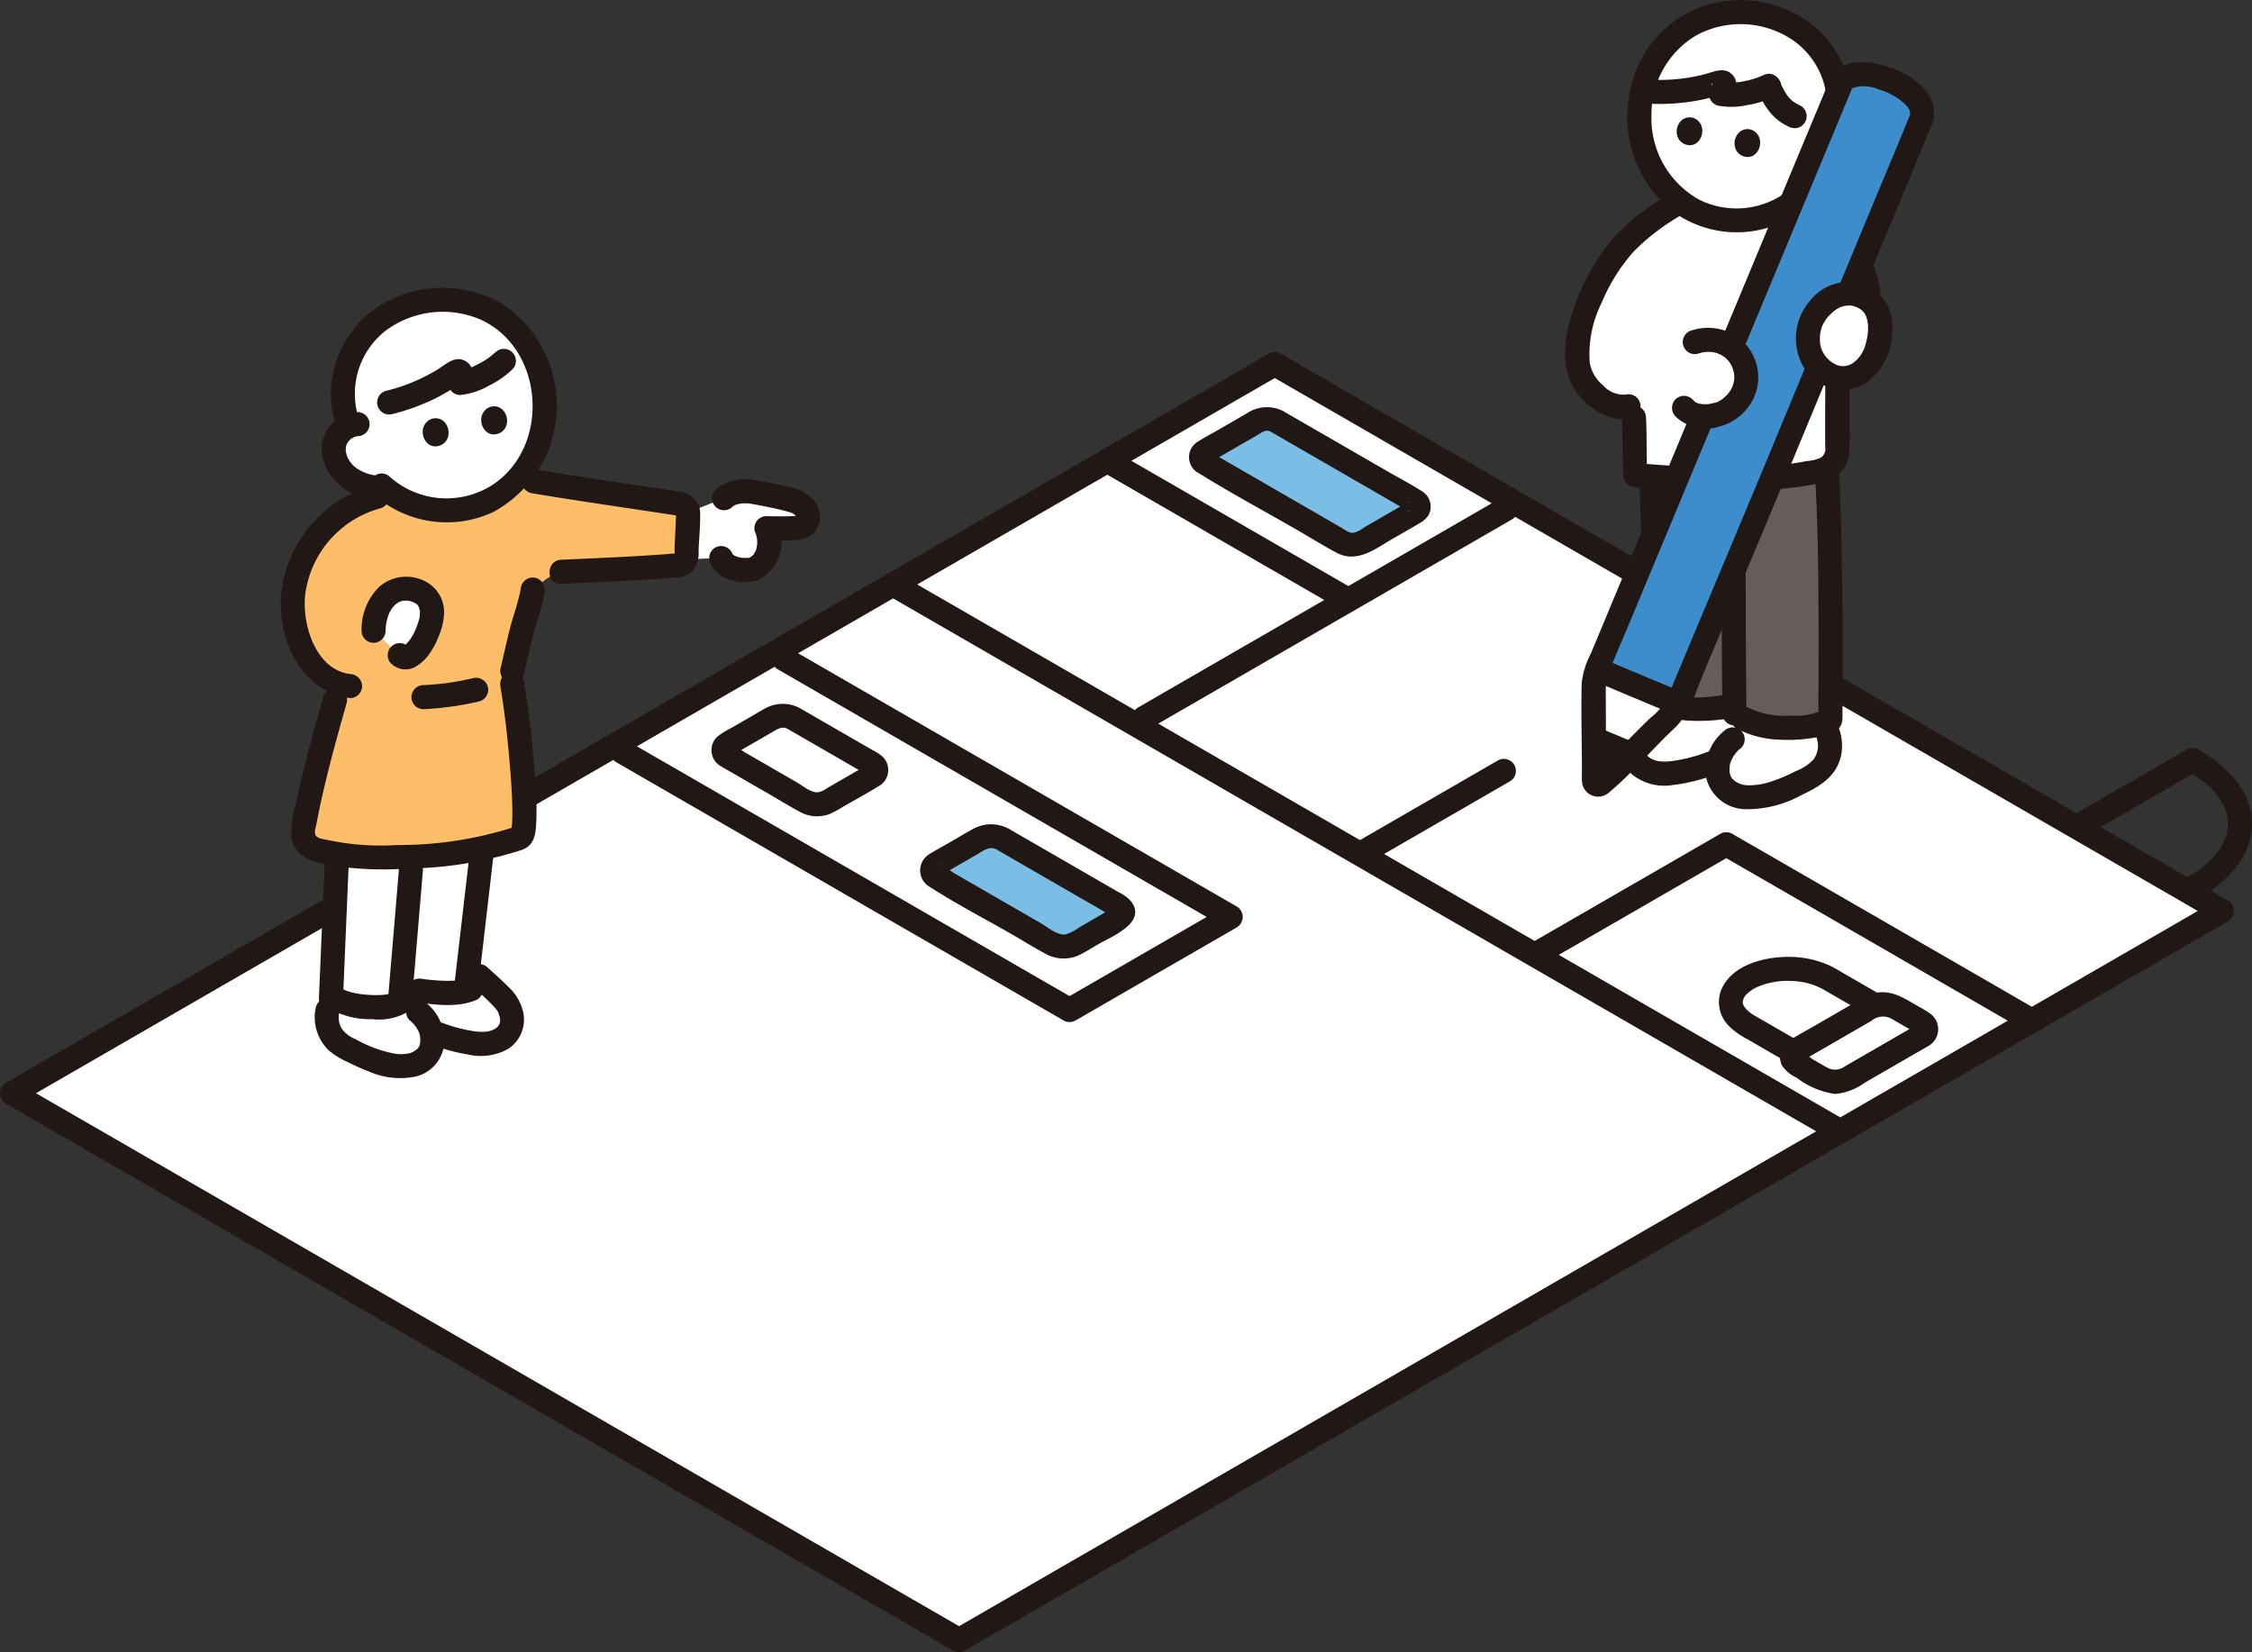 <svg xmlns="http://www.w3.org/2000/svg" width="187.982" height="137.908" viewBox="0 0 187.982 137.908">
  <rect x="0" y="0" width="187.982" height="137.908" fill="#333333" stroke="none"/>
  <g id="c" transform="translate(0 0)">
    <g id="d" transform="translate(-0.001 0)">
      <path id="パス_939" data-name="パス 939" d="M124,83.3a1.566,1.566,0,0,0-.919-.841,29.935,29.935,0,0,0-3.763-.835,2.93,2.93,0,0,0-2.218.537l-3.012,1.2a.218.218,0,0,1,0,.057c-.035.93-.114,2.474-.163,3.694a.628.628,0,0,1-.026.156l2.949-.109c.2.677,1.22,1.085,2.43.98a1.993,1.993,0,0,0,1.407-1.288,2.966,2.966,0,0,0-.064-2.185c.917.033,1.421.026,2.51-.006a.91.91,0,0,0,.947-.789A1.165,1.165,0,0,0,124,83.3Z" transform="translate(-56.65 -40.579)" fill="#fff"/>
      <path id="パス_940" data-name="パス 940" d="M80.51,166.674l.532.308,105.414-60.861L107.4,60.475,1.983,121.336,80.51,166.674Z" transform="translate(-0.986 -30.077)" fill="#fff"/>
      <path id="パス_941" data-name="パス 941" d="M79.016,166.55l.532.308a1.017,1.017,0,0,0,1.015,0l27.682-15.982,47.21-27.257L185.977,106a1.015,1.015,0,0,0,0-1.736L124.45,68.739,106.917,58.616a1.016,1.016,0,0,0-1.015,0L64.7,82.407l-41.047,23.7L.489,119.476a1.015,1.015,0,0,0,0,1.736L61.778,156.6l17.237,9.952a1.006,1.006,0,0,0,1.015-1.736l-61.29-35.386L1.5,119.476v1.736L42.71,97.421l41.047-23.7,23.159-13.371H105.9l61.527,35.522L184.962,106V104.26l-52.992,30.6-40.1,23.152-12.32,7.114h1.015l-.532-.308a1.006,1.006,0,0,0-1.015,1.736Z" transform="translate(0.001 -29.085)" fill="#211715"/>
      <path id="パス_942" data-name="パス 942" d="M160.6,139.076l9.709,5.606a.562.562,0,0,1,0,1.064l-3.647,2.106a2.035,2.035,0,0,1-1.843,0l-9.709-5.606a.562.562,0,0,1,0-1.064l3.647-2.106A2.035,2.035,0,0,1,160.6,139.076Z" transform="translate(-76.954 -69.06)" fill="#7abee6"/>
      <path id="パス_943" data-name="パス 943" d="M205.7,69.737l11.575,6.683a.477.477,0,0,1,0,.9l-4.434,2.56a1.73,1.73,0,0,1-1.565,0L199.7,73.2a.477.477,0,0,1,0-.9l4.434-2.56A1.73,1.73,0,0,1,205.7,69.737Z" transform="translate(-99.16 -34.591)" fill="#7abee6"/>
      <path id="パス_944" data-name="パス 944" d="M115.287,109.252l29.27,16.9,8.075,4.662v-1.736l-13.456,7.769h1.015l-29.166-16.839-8.179-4.722a1.006,1.006,0,0,0-1.015,1.736l29.156,16.833,8.189,4.728a1.016,1.016,0,0,0,1.015,0l13.456-7.769a1.015,1.015,0,0,0,0-1.736l-29.27-16.9-8.075-4.662a1.006,1.006,0,0,0-1.015,1.736h0Z" transform="translate(-50.403 -53.402)" fill="#211715"/>
      <path id="パス_945" data-name="パス 945" d="M285.19,140.081q10,5.766,19.992,11.542l5.511,3.184a1.006,1.006,0,0,0,1.015-1.736q-10.237-5.914-20.475-11.825l-5.028-2.9a1.006,1.006,0,0,0-1.015,1.736Z" transform="translate(-141.596 -68.735)" fill="#211715"/>
      <path id="パス_946" data-name="パス 946" d="M225.949,134.648l11.748-6.783a1.006,1.006,0,0,0-1.015-1.736l-11.748,6.783a1.006,1.006,0,0,0,1.015,1.736Z" transform="translate(-111.629 -62.659)" fill="#211715"/>
      <path id="パス_947" data-name="パス 947" d="M146.794,96.916l12,6.928,16.845,9.726,18.6,10.739,17.289,9.982,12.716,7.342,1.105.638a1.006,1.006,0,0,0,1.015-1.736l-12-6.928-16.845-9.726-18.6-10.739-17.289-9.982-12.716-7.342-1.105-.638a1.006,1.006,0,0,0-1.015,1.736h0Z" transform="translate(-72.765 -47.267)" fill="#211715"/>
      <path id="パス_948" data-name="パス 948" d="M254.39,149.31l15.991-9.229a1.006,1.006,0,0,0-1.015-1.736l-15.991,9.229a1.006,1.006,0,0,0,1.015,1.736Z" transform="translate(-125.774 -68.735)" fill="#211715"/>
      <path id="パス_949" data-name="パス 949" d="M218.712,82.649,194.5,96.629l-6.011,3.47a1.006,1.006,0,0,0,1.015,1.736l24.213-13.98,6.011-3.47a1.006,1.006,0,0,0-1.015-1.736Z" transform="translate(-93.502 -41.034)" fill="#211715"/>
      <path id="パス_950" data-name="パス 950" d="M306.879,167.565l-3.829,2.211-2.094,1.209a1.344,1.344,0,0,1-1.445.088c-.393-.217-.778-.449-1.166-.673-.2-.117-.636-.5-.873-.5-.011,0-.038-.039-.047-.036v.325q-.127.453.043.292c.007,0,.014-.012.021-.012.05,0,.131-.075.173-.1l.779-.45,4.762-2.749a1.479,1.479,0,0,1,1.632-.2c.435.242.864.5,1.3.748.2.114.4.225.594.343a.682.682,0,0,0,.136.078c.275.081.25-.727.019-.573-1.07.716-.065,2.458,1.015,1.736a1.612,1.612,0,0,0,.238-2.719,9.528,9.528,0,0,0-1.116-.677c-1.158-.669-2.2-1.378-3.624-1.041a7.93,7.93,0,0,0-1.964,1l-3,1.734c-.647.373-1.311.727-1.944,1.122a1.636,1.636,0,0,0-.771,2.137,2.841,2.841,0,0,0,1.249,1.059,6.741,6.741,0,0,0,3.2,1.353,4.906,4.906,0,0,0,2.479-.938l5.257-3.035a1.006,1.006,0,0,0-1.015-1.736Z" transform="translate(-146.988 -81.952)" fill="#211715"/>
      <path id="パス_951" data-name="パス 951" d="M292.166,165.977l-2.586-1.493c-.392-.226-.785-.45-1.176-.679-.453-.265-.94-.695-.972-1.068a.928.928,0,0,1,.3-.677,3,3,0,0,1,1-.672,6.365,6.365,0,0,1,2.8-.461,5.676,5.676,0,0,1,2.558.666c.281.157.557.321.835.482l3,1.729a1.006,1.006,0,0,0,1.015-1.736l-2.956-1.706c-.372-.215-.74-.446-1.124-.639a8.088,8.088,0,0,0-3.482-.81c-2.1-.038-4.973.665-5.792,2.874a2.845,2.845,0,0,0,.725,2.934,6.409,6.409,0,0,0,1.5,1.06l3.347,1.932a1.006,1.006,0,0,0,1.015-1.736h0Z" transform="translate(-141.956 -79.035)" fill="#211715"/>
      <path id="パス_952" data-name="パス 952" d="M204.236,69.64l10.193,5.885,1.018.588a1.45,1.45,0,0,0,.28.162c.168.047-.013.147-.054-.1V75.64c.04-.24.225-.151.056-.1a1.206,1.206,0,0,0-.227.131l-.97.56-2.251,1.3c-.375.217-.9.681-1.372.55a3.128,3.128,0,0,1-.653-.358l-8.412-4.857-1.861-1.074c-.181-.1-.359-.221-.546-.315-.266-.135-.077-.136-.048.042v.534c-.028.167-.229.183.042.045.189-.1.37-.214.554-.32l1.7-.98,1.535-.886c.3-.175.645-.45,1.018-.27,1.16.559,2.181-1.174,1.015-1.736a3.032,3.032,0,0,0-3.013.251l-2.315,1.337c-.558.322-1.139.622-1.682.971a1.508,1.508,0,0,0,.061,2.679c2.725,1.692,5.57,3.216,8.347,4.819,1.036.6,2.059,1.235,3.115,1.8,1.733.925,3.284-.352,4.737-1.191.715-.413,1.437-.814,2.145-1.239a2.178,2.178,0,0,0,.783-.676,1.5,1.5,0,0,0-.605-2.068c-.865-.557-1.793-1.035-2.683-1.549l-8.89-5.133A1.006,1.006,0,0,0,204.236,69.64Z" transform="translate(-98.204 -33.626)" fill="#211715"/>
      <path id="パス_953" data-name="パス 953" d="M159.135,138.966l5.773,3.333,3.295,1.9c.153.088.452.35.634.366.21.018.209-.684,0-.662-.04,0-.092.06-.129.075a5.75,5.75,0,0,0-.712.411l-1.9,1.1a3.948,3.948,0,0,1-1.132.592c-.681.12-1.531-.614-2.07-.926l-7.278-4.2c-.156-.09-.73-.557-.915-.528-.131.02-.04-.859-.04.313,0,.678-.082.3.1.279s.5-.289.662-.383l2.169-1.252c.461-.266.984-.694,1.546-.414,1.155.576,2.174-1.158,1.015-1.736a3.143,3.143,0,0,0-3.021.094c-.647.362-1.285.742-1.928,1.113-.512.3-1.04.574-1.54.889a1.587,1.587,0,0,0-.01,2.813c2.227,1.434,4.614,2.664,6.907,3.988.916.529,1.821,1.094,2.756,1.591a3.09,3.09,0,0,0,2.9.021c.492-.257.966-.557,1.447-.835,1.142-.659,4.114-1.827,2.743-3.59a3.257,3.257,0,0,0-1.024-.754l-1.51-.872-7.72-4.457a1.006,1.006,0,0,0-1.015,1.736Z" transform="translate(-75.997 -68.081)" fill="#211715"/>
      <path id="パス_954" data-name="パス 954" d="M124.467,118.959l4.707,2.718,1.227.709c.107.062.506.387.633.365.012,0,.084-.677-.014-.689-.078-.01-.3.174-.368.213l-1.412.815-1.446.835a1.939,1.939,0,0,1-.757.343c-.589.056-1.281-.546-1.754-.818l-3.024-1.746-1.335-.771a5.917,5.917,0,0,0-.832-.48c-.027-.01-.054-.043-.083-.048-.245-.041.031.7-.018.707a1.067,1.067,0,0,0,.274-.158l1.485-.858,1.6-.923c.346-.2.7-.419,1.115-.213,1.155.576,2.174-1.158,1.015-1.736a3.023,3.023,0,0,0-2.809.019c-.4.212-.782.451-1.171.676l-1.737,1a6.377,6.377,0,0,0-1.136.712,1.545,1.545,0,0,0,.361,2.5c.239.152.494.285.739.427l3.314,1.914c.824.476,1.638.98,2.477,1.43a2.984,2.984,0,0,0,2.439.2,8.053,8.053,0,0,0,1.168-.626c.967-.558,1.963-1.084,2.908-1.679a1.548,1.548,0,0,0,.381-2.515,4.406,4.406,0,0,0-.817-.528l-6.118-3.532a1.006,1.006,0,0,0-1.015,1.736Z" transform="translate(-58.753 -58.133)" fill="#211715"/>
      <path id="パス_955" data-name="パス 955" d="M354.508,136.781c2.259-1.331,4.474-3.493,4.429-6.311-.044-2.768-2.2-4.818-4.429-6.131a1.015,1.015,0,0,0-1.015,0l-9.271,5.353a1.006,1.006,0,0,0,1.015,1.736l9.271-5.353h-1.015c1.581.93,3.4,2.38,3.434,4.4.031,2.083-1.8,3.611-3.434,4.575a1.006,1.006,0,0,0,1.015,1.736Z" transform="translate(-170.956 -61.772)" fill="#211715"/>
      <path id="パス_956" data-name="パス 956" d="M183.369,76.957,203,88.292a1.006,1.006,0,0,0,1.015-1.736L184.384,75.221a1.006,1.006,0,0,0-1.015,1.736Z" transform="translate(-90.956 -37.34)" fill="#211715"/>
      <path id="パス_957" data-name="パス 957" d="M282.477,118.743a6.074,6.074,0,0,1-3.455-1.681c-1.817.271-3.844.354-5.127-.279a16.177,16.177,0,0,0-2.425,2.462,2.408,2.408,0,0,0-.165,2.15,2.335,2.335,0,0,0,1.63,1.177,5.374,5.374,0,0,0,2.067-.044,13.846,13.846,0,0,0,3.006-.863l.29-.117a1.473,1.473,0,0,0-.043.164,3.142,3.142,0,0,0,.1,1.451,2.211,2.211,0,0,0,1.35,1.271,4.249,4.249,0,0,0,2.363.082,12.742,12.742,0,0,0,3.338-1.269,3.894,3.894,0,0,0,1.784-1.406,2.9,2.9,0,0,0,.347-2.172,3.23,3.23,0,0,0-.548-1.2,5.581,5.581,0,0,1-1.088.233,14.453,14.453,0,0,1-3.419.04Z" transform="translate(-134.841 -58.082)" fill="#fff"/>
      <path id="パス_958" data-name="パス 958" d="M272.354,114.794c-.533.483-1.074.957-1.587,1.46a5.249,5.249,0,0,0-1.47,2.084,3.061,3.061,0,0,0,.786,3.252,4.278,4.278,0,0,0,3.383.893,14.893,14.893,0,0,0,3.821-.981,1.037,1.037,0,0,0,.7-1.237,1.012,1.012,0,0,0-1.237-.7,12.654,12.654,0,0,1-3.469.928,4.255,4.255,0,0,1-.976,0c.066.01-.179-.043-.19-.046-.036-.009-.382-.131-.23-.065a2.767,2.767,0,0,1-.348-.193q-.146-.1-.033-.022c-.05-.043-.1-.088-.142-.135-.077-.089-.087-.1-.03-.023a1.838,1.838,0,0,1-.1-.166q-.078-.154-.024-.044a1.861,1.861,0,0,1-.057-.2q-.036-.184-.008-.045c0-.07-.005-.141,0-.212q.017-.186,0-.051c.012-.071.026-.141.043-.211a1.309,1.309,0,0,1,.221-.542c.037-.059.2-.253.015-.032.045-.052.087-.106.132-.157.138-.159.284-.311.431-.461.576-.584,1.193-1.123,1.8-1.672a1.005,1.005,0,1,0-1.421-1.422h0Z" transform="translate(-133.852 -56.949)" fill="#211715"/>
      <path id="パス_959" data-name="パス 959" d="M284.8,119.281a4.174,4.174,0,0,0-1.478,4.016,3.426,3.426,0,0,0,3.19,2.526,9.413,9.413,0,0,0,4.734-1.176c1.469-.7,2.862-1.488,3.282-3.189.384-1.553-.253-3.635-1.849-4.239a1.013,1.013,0,0,0-1.237.7,1.027,1.027,0,0,0,.7,1.237c-.183-.069.025.05.082.123.008.01.106.172.125.207a2.079,2.079,0,0,1,.24.642,1.956,1.956,0,0,1-.333,1.544,4.047,4.047,0,0,1-1.489.976,13.58,13.58,0,0,1-2.119.889,5.558,5.558,0,0,1-1.988.286,1.8,1.8,0,0,1-1.2-.56,1.166,1.166,0,0,1-.2-.5,3.038,3.038,0,0,1-.015-.325c0-.052.033-.4.008-.265a2.61,2.61,0,0,1,.969-1.47,1.014,1.014,0,0,0,0-1.421,1.026,1.026,0,0,0-1.421,0h0Z" transform="translate(-140.874 -58.274)" fill="#211715"/>
      <path id="パス_960" data-name="パス 960" d="M283.6,78.718q-.273.019-.552.034a68.9,68.9,0,0,1-8.782-.227c0,.1.005.156.005.156.092,4.526.549,14.816.753,18.512,1.219.916,3.524.849,5.563.544,2.095,1.992,4.4,1.879,6.874,1.642a4.485,4.485,0,0,0,1.738-.529c.062-4.94.007-16.08-.3-20.921a35.526,35.526,0,0,1-5.3.789Z" transform="translate(-136.405 -38.758)" fill="#645d5c"/>
      <path id="パス_961" data-name="パス 961" d="M270.161,33.92A16.523,16.523,0,0,0,265,38.277a17.423,17.423,0,0,0-2.859,6.234,6.268,6.268,0,0,0,.145,3.849,4.617,4.617,0,0,0,1.482,1.714,2.54,2.54,0,0,0,2.79.551c.257,2.242.066,3.959.215,5.9a77.344,77.344,0,0,0,10.131.335,34.6,34.6,0,0,0,5.306-.705,1.78,1.78,0,0,0,1.42-1.742V47.523a6.978,6.978,0,0,0,2.281-7.6,10.505,10.505,0,0,0-1.174-2.488,8.265,8.265,0,0,0-1.334-1.492,9.674,9.674,0,0,0-3.468-1.816l-9.773-.21Z" transform="translate(-130.261 -16.87)" fill="#fff"/>
      <path id="パス_962" data-name="パス 962" d="M288.551,12.106a7.542,7.542,0,0,0-2.731-8.467,8.617,8.617,0,0,0-11.428,1.138,9.325,9.325,0,0,0,.045,11.939,7.887,7.887,0,0,0,11.31.6" transform="translate(-135.405 -0.991)" fill="#fff"/>
      <path id="パス_963" data-name="パス 963" d="M288.813,7.477a7.377,7.377,0,0,0-2.763-3.838,8.617,8.617,0,0,0-11.428,1.138,8.613,8.613,0,0,0-1.907,3.816,15.181,15.181,0,0,0,6.421-.73.427.427,0,0,1,.342.03c.25.141-.052.688-.194.938a7.5,7.5,0,0,0,4.008-.676,4.046,4.046,0,0,0,2.151,2.534l3.339,1.417a7.568,7.568,0,0,0,.032-4.629Z" transform="translate(-135.635 -0.991)" fill="#fff"/>
      <path id="パス_964" data-name="パス 964" d="M285.895,80.22c0,6.258,0,12.517.07,18.774a1.006,1.006,0,0,0,2.011,0c-.075-6.257-.07-12.516-.07-18.774a1.006,1.006,0,0,0-2.011,0Z" transform="translate(-142.19 -39.414)" fill="#211715"/>
      <path id="パス_965" data-name="パス 965" d="M272.275,78.466c.068,3.249.205,6.5.342,9.743q.109,2.572.229,5.142.051,1.063.1,2.127a6.326,6.326,0,0,0,.165,1.887c.393.975,2.106,1.222,3,1.315a15.2,15.2,0,0,0,3.741-.188,1.012,1.012,0,0,0,.7-1.237,1.031,1.031,0,0,0-1.237-.7c-1.489.216-3.475.478-4.784-.443l.5.868c-.339-6.163-.624-12.34-.753-18.512a1.006,1.006,0,0,0-2.011,0h0Z" transform="translate(-135.416 -38.542)" fill="#211715"/>
      <path id="パス_966" data-name="パス 966" d="M288.077,98.918a8.239,8.239,0,0,0,3.595.888,12.774,12.774,0,0,0,3.448-.3,3.4,3.4,0,0,0,1.3-.566c.456-.376.4-.907.4-1.437q.011-1.212.014-2.424.015-5.925-.1-11.85c-.041-1.914-.09-3.829-.2-5.741-.074-1.286-2.085-1.295-2.011,0,.319,5.539.308,11.108.3,16.654,0,1.336-.006,2.673-.023,4.009l.5-.868a5.612,5.612,0,0,1-2.775.507,6.774,6.774,0,0,1-3.442-.606c-1.149-.591-2.167,1.143-1.015,1.736h0Z" transform="translate(-143.023 -38.056)" fill="#211715"/>
      <path id="パス_967" data-name="パス 967" d="M296.533,34.307a7.4,7.4,0,0,1,4.954,4.239,6.168,6.168,0,0,1-.634,6.354,1.013,1.013,0,0,0,.361,1.375,1.027,1.027,0,0,0,1.375-.361,8.209,8.209,0,0,0,1.524-4.044,8.53,8.53,0,0,0-.815-4.164,9.38,9.38,0,0,0-6.23-5.339,1.006,1.006,0,0,0-.534,1.939h0Z" transform="translate(-147.127 -16.078)" fill="#211715"/>
      <path id="パス_968" data-name="パス 968" d="M268.651,32.043a18.891,18.891,0,0,0-4.879,3.88,18.242,18.242,0,0,0-3.154,5.7c-.665,1.935-1.131,4.312-.2,6.238.842,1.752,3.07,3.405,5.071,2.878a1.006,1.006,0,0,0-.534-1.939,2.3,2.3,0,0,1-1.91-.8,3.112,3.112,0,0,1-1.085-1.876,9.57,9.57,0,0,1,.995-4.99,15.032,15.032,0,0,1,2.71-4.313,18.6,18.6,0,0,1,4.005-3.042,1.006,1.006,0,0,0-1.015-1.736h0Z" transform="translate(-129.258 -15.861)" fill="#211715"/>
      <path id="パス_969" data-name="パス 969" d="M269.338,65.636c.092,1.611.008,3.227.121,4.837a1.036,1.036,0,0,0,1.005,1.005,60.5,60.5,0,0,0,13.042.052c1.921-.262,4.523-.444,4.795-2.869a24,24,0,0,0,.026-2.642V62.929a1.006,1.006,0,0,0-2.011,0c0,1.743-.018,3.488,0,5.231a.9.9,0,0,1-.318.827,3.078,3.078,0,0,1-1.188.309c-.522.1-1.046.186-1.572.259a40.488,40.488,0,0,1-6.571.29c-2.072-.052-4.138-.211-6.2-.377l1.005,1.005c-.113-1.61-.029-3.226-.121-4.837-.074-1.286-2.085-1.295-2.011,0h0Z" transform="translate(-133.954 -30.815)" fill="#211715"/>
      <path id="パス_970" data-name="パス 970" d="M288.526,11.382a8.605,8.605,0,0,0-2.8-9.3,9.839,9.839,0,0,0-9.613-1.4,9.524,9.524,0,0,0-5.792,7.858,10.015,10.015,0,0,0,3.943,9.266,9.033,9.033,0,0,0,11.2-.773c.948-.884-.476-2.3-1.421-1.421a7.016,7.016,0,0,1-7.793,1.057,7.762,7.762,0,0,1-3.984-7.077,7.651,7.651,0,0,1,3.694-6.614,7.767,7.767,0,0,1,7.6.06,6.61,6.61,0,0,1,3.025,7.813c-.4,1.236,1.546,1.764,1.939.534h0Z" transform="translate(-134.41 0)" fill="#211715"/>
      <path id="パス_971" data-name="パス 971" d="M300.164,22.441c.226.016-.178-.054.023,0,.071.02.142.033.212.056.046.015.092.032.138.05l-.106-.042c.044-.007.151.08.193.106s.082.053.123.081l-.086-.068a.679.679,0,0,1,.163.148.749.749,0,0,1,.148.164c-.106-.216-.021-.018.012.037a.618.618,0,0,1,.1.2c-.052-.128-.059-.139-.02-.034l.022.071a.687.687,0,0,1,.049.219c.028-.242-.011-.032-.009.04s-.005.155-.008.232c-.007.226.048-.16-.009.042-.022.076-.036.154-.058.229-.009.028-.114.306-.059.178s-.056.107-.07.133q-.057.106-.122.208c-.016.025-.167.234-.084.128s-.083.092-.1.113c-.054.059-.111.115-.17.169-.021.019-.214.176-.116.1s-.116.077-.14.093q-.108.07-.22.134t-.229.121c-.027.014-.27.118-.158.074s-.138.048-.165.057q-.124.042-.25.077c-.168.047-.336.076-.506.112-.075.012-.056.01.056-.006l-.126.013c-.1.009-.195.013-.292.015a1.005,1.005,0,1,0,0,2.011,4.93,4.93,0,0,0,4.656-3.085,3.16,3.16,0,0,0-.3-2.749,3.228,3.228,0,0,0-2.5-1.437,1.011,1.011,0,0,0-1.005,1.005,1.029,1.029,0,0,0,1.005,1.005h0Z" transform="translate(-147.858 -10.16)" fill="#211715"/>
      <path id="パス_972" data-name="パス 972" d="M280.578,20.715a1.258,1.258,0,0,1-.512.945.979.979,0,0,1-.719.136,1.1,1.1,0,0,1-.791-.6,1.282,1.282,0,0,1,.317-1.475,1.014,1.014,0,0,1,1.379.076,1.132,1.132,0,0,1,.327.913Z" transform="translate(-138.485 -9.693)" fill="#211715"/>
      <path id="パス_973" data-name="パス 973" d="M290.182,22.676a1.258,1.258,0,0,1-.512.945.979.979,0,0,1-.719.136,1.1,1.1,0,0,1-.791-.6,1.282,1.282,0,0,1,.317-1.475,1.014,1.014,0,0,1,1.379.076,1.132,1.132,0,0,1,.327.913Z" transform="translate(-143.261 -10.669)" fill="#211715"/>
      <path id="パス_974" data-name="パス 974" d="M291.828,13.653a10.335,10.335,0,0,0,.5,1.091,5.587,5.587,0,0,0,.617.88,4.358,4.358,0,0,0,1.471,1.1,1.081,1.081,0,0,0,.775.1,1.006,1.006,0,0,0,.7-1.237.986.986,0,0,0-.462-.6,4.152,4.152,0,0,1-.76-.455l.2.157a3.483,3.483,0,0,1-.613-.619l.157.2a5.931,5.931,0,0,1-.709-1.282l.1.24-.047-.113a1.106,1.106,0,0,0-.462-.6,1,1,0,0,0-1.375.36.972.972,0,0,0-.1.775h0Z" transform="translate(-145.119 -6.158)" fill="#211715"/>
      <path id="パス_975" data-name="パス 975" d="M282.313,12.084a6.8,6.8,0,0,1-1.734.522,6.22,6.22,0,0,1-.858.1,2.209,2.209,0,0,1-.663-.035l.6,1.477c.356-.637.686-1.483.1-2.1-.655-.687-1.5-.279-2.25-.071a14.823,14.823,0,0,1-4.811.459c-1.293-.071-1.289,1.939,0,2.011a17.337,17.337,0,0,0,3.273-.118c.521-.07,1.037-.158,1.548-.279q.352-.084.7-.184c.146-.042.291-.087.435-.134l.174-.058q.225-.068-.106,0l-.444-.258.059.054-.258-.444c-.144-.35.07-.282,0-.177-.058.088-.1.194-.151.286a1.016,1.016,0,0,0,.6,1.477,6.024,6.024,0,0,0,2.453-.04,7.845,7.845,0,0,0,2.35-.749c1.145-.6.13-2.34-1.015-1.736h0Z" transform="translate(-135.142 -5.8)" fill="#211715"/>
      <path id="パス_976" data-name="パス 976" d="M279.545,46.106,292,16.061c.354-.846-.218-1.551-.89-2.174a7.54,7.54,0,0,0-3.677-1.541c-.914-.083-1.82.044-2.174.89L264.8,62.38a1.777,1.777,0,0,0-.137.759l.022,8.194a.332.332,0,0,0,.555.233c1.827-1.659,3.923-3.961,5.759-5.643a2.364,2.364,0,0,0,.589-.829l7.955-18.988Z" transform="translate(-131.63 -6.129)" fill="#fff"/>
      <path id="パス_977" data-name="パス 977" d="M286.691,12.374a1.436,1.436,0,0,0-1.141.862L265.245,62.011l6.743,2.825,7.846-18.729L292.293,16.06c.354-.846-.218-1.551-.89-2.174a7.54,7.54,0,0,0-3.677-1.541,3.754,3.754,0,0,0-1.034.029Z" transform="translate(-131.919 -6.129)" fill="#3d8dcc"/>
      <path id="パス_978" data-name="パス 978" d="M264.7,125.558c0-.812-.006-2.187-.008-2.911l3.115,1.305c-.872.881-1.738,1.746-2.55,2.484a.332.332,0,0,1-.555-.233Z" transform="translate(-131.644 -60.998)" fill="#211715"/>
      <path id="パス_979" data-name="パス 979" d="M267.11,121.994l-2.766-1.159a1,1,0,0,0-.775.1,1,1,0,0,0-.36,1.375l.157.2a1,1,0,0,0,.444.258l2.766,1.159a1,1,0,0,0,.775-.1,1,1,0,0,0,.36-1.375l-.157-.2a1,1,0,0,0-.444-.258Z" transform="translate(-130.84 -60.077)" fill="#211715"/>
      <path id="パス_980" data-name="パス 980" d="M279.5,45.384l3.948-9.52,6.591-15.9,1.789-4.314c1.4-3.383-3.954-5.775-6.648-5.248-1.515.3-1.906,1.582-2.414,2.8l-1.8,4.319-6.047,14.526L268.08,48.486l-4.664,11.2a6.916,6.916,0,0,0-.77,2.484c-.056,2.369.013,4.748.02,7.118,0,.339-.017.684,0,1.022a1.355,1.355,0,0,0,2.271.975c1.955-1.631,3.609-3.634,5.467-5.372,1.28-1.2,1.81-3.144,2.475-4.73l6.171-14.729.449-1.072a1.011,1.011,0,0,0-.7-1.237,1.031,1.031,0,0,0-1.237.7l-3.445,8.224-4.33,10.335a4.809,4.809,0,0,1-1.4,1.652c-.833.807-1.644,1.638-2.461,2.461q-.572.577-1.151,1.148-.3.293-.6.581l-.222.21-.22.2c-.1.079-.1.088-.009.028h.534l.022.01.361.361c.065.089.015.411.034.16.009-.11,0-.224,0-.334l0-1.222-.01-3.415-.008-2.736a2.333,2.333,0,0,1,.125-.919c.661-1.678,1.388-3.334,2.081-5L271.3,45.947l5.418-13.014,4.953-11.9,3.122-7.5.325-.781a1.925,1.925,0,0,1,.078-.188c.007-.013.01-.03.018-.043-.063.094,0,0,.06-.034a3.021,3.021,0,0,1,2.191.127,5.358,5.358,0,0,1,2,1.065c.351.329.721.648.546,1.145-.025.071-.058.139-.086.209-1.09,2.677-2.214,5.34-3.321,8.009l-5.3,12.772-3.562,8.59-.184.445a1.011,1.011,0,0,0,.7,1.237,1.031,1.031,0,0,0,1.237-.7Z" transform="translate(-130.616 -5.139)" fill="#211715"/>
      <path id="パス_981" data-name="パス 981" d="M265.128,111.61l6.261,2.623a1.007,1.007,0,0,0,1.237-.7,1.037,1.037,0,0,0-.7-1.237l-6.261-2.623a1.007,1.007,0,0,0-1.237.7,1.037,1.037,0,0,0,.7,1.237Z" transform="translate(-131.497 -54.519)" fill="#211715"/>
      <path id="パス_982" data-name="パス 982" d="M304.5,55.4a4.031,4.031,0,0,0,1.712-3.03c.2-1.359-.034-3.089-2.011-3.583a2.816,2.816,0,0,0-2.059.385,3.859,3.859,0,0,0-1.9,3.744,3.092,3.092,0,0,0,3.252,2.854,2.589,2.589,0,0,0,1-.37Z" transform="translate(-149.316 -24.238)" fill="#fff"/>
      <path id="パス_983" data-name="パス 983" d="M304.011,55.3a5.414,5.414,0,0,0,2.265-4.525,3.737,3.737,0,0,0-2.083-3.666,4.11,4.11,0,0,0-4.862,1.365,4.773,4.773,0,0,0-.665,5.028,3.818,3.818,0,0,0,5.346,1.8A1.006,1.006,0,0,0,303,53.567a1.437,1.437,0,0,1-1.46.123c.162.063-.028-.019-.067-.039-.071-.038-.142-.078-.21-.122s-.109-.071-.161-.11c.122.09-.008-.01-.026-.027-.12-.116-.236-.227-.346-.353-.017-.019-.107-.151-.025-.033-.057-.082-.111-.165-.161-.251a1.759,1.759,0,0,1-.262-.68c-.014-.063-.028-.13-.037-.195.024.184.005-.04,0-.085a4.426,4.426,0,0,1,.005-.554c.005-.064.01-.13.019-.194-.027.189.009-.015.019-.062a3.645,3.645,0,0,1,.109-.4c.02-.058.04-.116.063-.173-.068.174.006-.011.029-.053.081-.15.167-.291.256-.435.016-.026.113-.152.009-.021.039-.049.08-.1.121-.144a4.347,4.347,0,0,1,.338-.343,2.57,2.57,0,0,1,.677-.476c.165-.085-.2.051.109-.046.068-.022.135-.043.2-.06-.024.006.31-.064.171-.042s.179-.014.163-.014c.122-.006.242,0,.363.005-.216-.007-.064-.013,0,0,.1.025.19.049.285.08.041.014.241.093.078.022.056.025.112.053.165.081s.1.057.154.089c0,0,.225.162.107.068s.084.08.085.081c.038.037.072.078.111.115.126.12.016.014-.009-.022.045.062.088.126.127.193s.06.112.09.168.072.217,0,0c.035.109.073.215.1.326.017.068.068.417.039.144.014.126.025.252.028.38s0,.277-.007.416c0,.071-.058.5-.013.21a6.7,6.7,0,0,1-.227,1.012A2.664,2.664,0,0,1,303,53.568a1.027,1.027,0,0,0-.361,1.375,1.016,1.016,0,0,0,1.375.361Z" transform="translate(-148.324 -23.269)" fill="#211715"/>
      <path id="パス_984" data-name="パス 984" d="M280.544,56.623a3.169,3.169,0,0,1,2.712,5.709c-.986.6-2.8.778-3.618-.213" transform="translate(-139.078 -28.071)" fill="#fff"/>
      <path id="パス_985" data-name="パス 985" d="M279.826,56.605c.117-.035.234-.067.353-.092l.138-.028.068-.012c.09-.014.091-.014,0,0l-.066.01c.044-.005.089-.009.133-.012l.132-.007q.161-.005.321,0c.051,0,.1.013.156.013.141,0-.261-.05-.054-.007.088.019.177.034.265.057s.17.048.254.077a.64.64,0,0,0,.109.041c-.232-.029-.114-.051,0,0,.154.076.288.177.434.263.112.066-.19-.172-.049-.038.027.025.057.048.084.072.076.067.148.139.217.213.041.044.143.128.161.188-.03-.1-.119-.169-.059-.071.024.039.052.075.076.114.044.069.086.14.125.213.022.04.041.082.062.122.1.194-.044-.134-.013-.039.054.166.115.327.153.5.009.039.061.189.039.217.015-.019-.022-.268-.015-.075,0,.055.008.111.009.166,0,.084,0,.167,0,.251,0,.046-.011.093-.012.14,0,.134.057-.266.009-.071s-.088.371-.15.557c-.031.093-.071.056.034-.075a.659.659,0,0,0-.05.109q-.067.137-.147.268c-.049.08-.11.154-.158.235-.07.119.164-.186.017-.025-.045.049-.087.1-.132.149q-.093.1-.194.193c-.042.039-.345.277-.127.118a2.786,2.786,0,0,1-.266.178c-.047.027-.1.052-.145.076l-.06.029q-.149.066.051-.021c-.041.06-.262.091-.336.112-.13.037-.26.062-.393.089l-.036.007q-.17.026.047-.006a.634.634,0,0,1-.223.017,3.493,3.493,0,0,1-.37,0c-.017,0-.258-.024-.084,0s-.082-.018-.116-.026c-.058-.013-.116-.028-.172-.045l-.067-.021q-.155-.057.044.026c-.1-.01-.216-.116-.3-.166-.175-.1.072.11.014.009a1.486,1.486,0,0,0-.168-.175,1.01,1.01,0,0,0-1.421,0,1.03,1.03,0,0,0,0,1.421,3.694,3.694,0,0,0,3.713.834,4.393,4.393,0,0,0,2.714-2.147,4.164,4.164,0,0,0-1.448-5.461,4.445,4.445,0,0,0-3.629-.4,1.005,1.005,0,1,0,.534,1.939h0Z" transform="translate(-138.093 -27.085)" fill="#211715"/>
      <path id="パス_986" data-name="パス 986" d="M58.8,141.629c1.441-.006,2.937-.113,4.53-.24a36.689,36.689,0,0,0,3.9-.536q-.575,4.941-1.149,9.882l.883.8a17.083,17.083,0,0,1,2.427,2.449A2.26,2.26,0,0,1,69.55,156a2.192,2.192,0,0,1-1.531,1.105,5.051,5.051,0,0,1-1.941-.041,13.014,13.014,0,0,1-2.823-.81l-.272-.11a1.4,1.4,0,0,1,.041.154,2.954,2.954,0,0,1-.089,1.363,2.075,2.075,0,0,1-1.268,1.194,1.8,1.8,0,0,1-.5.136c-1.979.243-3.683-.664-5.34-1.5a2.81,2.81,0,0,1-1.255-1.2A3.034,3.034,0,0,1,54.6,153.5q.26-6.069.521-12.136a21.553,21.553,0,0,0,3.685.269Z" transform="translate(-26.978 -70.053)" fill="#fff"/>
      <path id="パス_987" data-name="パス 987" d="M76.7,141.368q-.611,5.264-1.223,10.526a1.011,1.011,0,0,0,1.005,1.005,1.029,1.029,0,0,0,1.005-1.005q.611-5.263,1.223-10.526a1.011,1.011,0,0,0-1.005-1.005,1.029,1.029,0,0,0-1.005,1.005Z" transform="translate(-37.534 -69.809)" fill="#211715"/>
      <path id="パス_988" data-name="パス 988" d="M65.377,143.546l-.867,10.33a1.013,1.013,0,0,0,1.005,1.005,1.026,1.026,0,0,0,1.005-1.005l.867-10.33a1.013,1.013,0,0,0-1.005-1.005,1.026,1.026,0,0,0-1.005,1.005Z" transform="translate(-32.083 -70.893)" fill="#211715"/>
      <path id="パス_989" data-name="パス 989" d="M53.458,141.495l-.5,11.735c-.055,1.294,1.955,1.291,2.011,0l.5-11.735c.055-1.294-1.955-1.291-2.011,0Z" transform="translate(-26.336 -69.89)" fill="#211715"/>
      <path id="パス_990" data-name="パス 990" d="M74.185,161.828c.571.516,1.15,1.022,1.691,1.57.139.141.275.284.405.433.024.027.091.133.124.148q-.143-.189-.053-.067c.02.028.039.055.057.084a1.8,1.8,0,0,1,.136.257c-.062-.146.057.2.066.237q.024.1.041.2c-.015-.1-.017-.091-.006.032,0,.066,0,.132,0,.2q.03-.155-.005.026a1.774,1.774,0,0,1-.053.19c.04-.084.034-.075-.017.026a1.629,1.629,0,0,1-.1.156q.1-.123-.018.009c-.043.044-.087.087-.134.127q.125-.09-.018.011a2.96,2.96,0,0,1-.327.181c.18-.08-.163.045-.2.055s-.3.061-.162.041a4.2,4.2,0,0,1-.917,0q-.191-.024-.077-.005l-.228-.035c-.151-.025-.3-.052-.451-.082q-.424-.083-.843-.193a14.331,14.331,0,0,1-1.642-.555,1.008,1.008,0,0,0-1.237.7,1.035,1.035,0,0,0,.7,1.237,13.945,13.945,0,0,0,2.993.838,4.713,4.713,0,0,0,3.4-.447,2.92,2.92,0,0,0,1.275-3.047A4.087,4.087,0,0,0,77.325,162c-.548-.559-1.138-1.074-1.719-1.6a1.005,1.005,0,0,0-1.421,1.421h0Z" transform="translate(-34.905 -79.635)" fill="#211715"/>
      <path id="パス_991" data-name="パス 991" d="M60.192,167.613a2.555,2.555,0,0,1,.829,1.109,2.086,2.086,0,0,1,.029.945.785.785,0,0,1-.291.414c.1-.09-.119.079-.146.1a2.081,2.081,0,0,1-.31.161,3.155,3.155,0,0,1-1.418.049,10.606,10.606,0,0,1-3.19-1.193,2.6,2.6,0,0,1-1.12-.825,1.762,1.762,0,0,1-.261-1.32,1.032,1.032,0,0,0-.7-1.237,1.014,1.014,0,0,0-1.237.7,3.838,3.838,0,0,0,1.1,3.639,6.846,6.846,0,0,0,1.6.975,19.42,19.42,0,0,0,1.789.791,6.378,6.378,0,0,0,3.918.374,3.114,3.114,0,0,0,2.244-2.329,3.987,3.987,0,0,0-1.413-3.771,1.032,1.032,0,0,0-1.421,0,1.013,1.013,0,0,0,0,1.421h0Z" transform="translate(-26.008 -82.45)" fill="#211715"/>
      <path id="パス_992" data-name="パス 992" d="M55.672,81.222a10.762,10.762,0,0,0-3.86,2.021,9.171,9.171,0,0,0-1.484,1.66,11.708,11.708,0,0,0-1.306,2.769,8.233,8.233,0,0,0,1.1,7.33,4.92,4.92,0,0,0,2.394,1.843c-1,3.571-2.292,7.93-3.036,12.168a1.456,1.456,0,0,0,1.021,1.645c3.175.92,6.342.737,10.033.442a28.551,28.551,0,0,0,7.127-1.428c.759-.708-.153-9.35-.736-12.83,0,0-.048-.287-.1-.573l.109-.464c.172-.733.8-3.589,1.05-4.3a15.432,15.432,0,0,0,.662-2.524s1.674-1.454,2.371-1.485c3.446-.154,5.858-.241,9.8-.537a.711.711,0,0,0,.641-.661c.049-1.22.128-2.765.163-3.694a.742.742,0,0,0-.626-.763c-2.33-.37-8.09-1.19-12.26-1.888L55.672,81.222Z" transform="translate(-24.173 -39.763)" fill="#febe69"/>
      <path id="パス_993" data-name="パス 993" d="M69.045,51.033a8.865,8.865,0,0,0-9.727.4,7.625,7.625,0,0,0-2.639,8.9A2.126,2.126,0,0,0,55.442,61.9a2.925,2.925,0,0,0,1.113,2.61,4.609,4.609,0,0,0,3.067.959,7.981,7.981,0,0,0,11.21-.811,9.43,9.43,0,0,0,.045-12.075,8.18,8.18,0,0,0-1.832-1.552Z" transform="translate(-27.56 -24.753)" fill="#fff"/>
      <path id="パス_994" data-name="パス 994" d="M57.288,55.264a7.462,7.462,0,0,1,2.778-3.829,8.715,8.715,0,0,1,11.558,1.151q.228.259.431.535L70.4,54.839a7.579,7.579,0,0,1-3.684,1.876c.061-.284.189-.9-.1-.964a.433.433,0,0,0-.339.074,15.2,15.2,0,0,1-5.515,2.529l-2.615,1.807a2,2,0,0,0-.727.18,7.633,7.633,0,0,1-.139-5.077Z" transform="translate(-28.309 -24.753)" fill="#fff"/>
      <path id="パス_995" data-name="パス 995" d="M57.292,58.747a6.69,6.69,0,0,1,2.226-7.373,7.989,7.989,0,0,1,7.727-1.01c5.411,2.247,6.121,10.368,1.412,13.733a7.107,7.107,0,0,1-8.787-.528c-.945-.882-2.37.537-1.421,1.421a9.188,9.188,0,0,0,10.009,1.542,10.121,10.121,0,0,0,.647-17.479,9.93,9.93,0,0,0-9.773.049,8.724,8.724,0,0,0-3.978,10.18c.393,1.227,2.335.7,1.939-.534h0Z" transform="translate(-27.328 -23.768)" fill="#211715"/>
      <path id="パス_996" data-name="パス 996" d="M56.412,68.44a3.247,3.247,0,0,0-2.493,1.416,3.191,3.191,0,0,0-.318,2.8,4.974,4.974,0,0,0,4.7,3.112A1.014,1.014,0,0,0,59.3,74.765,1.025,1.025,0,0,0,58.3,73.76a3.8,3.8,0,0,1-1.658-.449,4.407,4.407,0,0,1-.437-.279c.172.123-.018-.018-.054-.05q-.09-.081-.174-.168c-.056-.059-.109-.12-.161-.182.146.173-.007-.015-.035-.059-.045-.068-.087-.138-.126-.209-.014-.025-.145-.3-.09-.171s-.039-.116-.048-.144c-.024-.076-.045-.153-.062-.231-.009-.039-.017-.077-.024-.117.014.124.017.148.009.072s-.012-.156-.012-.235c0-.031.008-.294,0-.139s.022-.093.031-.128.088-.269.035-.128.047-.085.064-.114.148-.238.066-.115.066-.072.09-.1c.052-.054.11-.1.163-.153s.037-.033-.057.043c.03-.022.061-.043.092-.062.062-.04.132-.07.194-.111s.043-.025-.071.025c.034-.014.069-.027.1-.038a1.984,1.984,0,0,1,.214-.06c.263-.059-.147.005.062-.01a1.005,1.005,0,1,0,0-2.011h0Z" transform="translate(-26.566 -34.037)" fill="#211715"/>
      <path id="パス_997" data-name="パス 997" d="M79.923,68.705a1.273,1.273,0,0,0,.518.957.99.99,0,0,0,.727.138,1.106,1.106,0,0,0,.8-.6,1.3,1.3,0,0,0-.321-1.491,1.026,1.026,0,0,0-1.395.077,1.143,1.143,0,0,0-.33.923Z" transform="translate(-39.748 -33.555)" fill="#211715"/>
      <path id="パス_998" data-name="パス 998" d="M70.21,70.689a1.273,1.273,0,0,0,.518.957.99.99,0,0,0,.727.138,1.106,1.106,0,0,0,.8-.6,1.3,1.3,0,0,0-.321-1.491,1.026,1.026,0,0,0-1.395.077,1.143,1.143,0,0,0-.33.923Z" transform="translate(-34.918 -34.542)" fill="#211715"/>
      <path id="パス_999" data-name="パス 999" d="M72.528,58.147a6.021,6.021,0,0,1-1.516,1.04,6.294,6.294,0,0,1-.834.376c-.142.05-.286.1-.432.131-.065.016-.13.03-.2.042.116-.014.117-.016.006-.008L70.524,61c.152-.717.242-1.628-.49-2.069-.879-.531-1.648.237-2.347.674a14.984,14.984,0,0,1-4.348,1.8,1.006,1.006,0,0,0,.534,1.939,18.354,18.354,0,0,0,3.159-1.1,14.649,14.649,0,0,0,1.331-.693q.342-.2.673-.421.167-.111.33-.225l.131-.093q.278-.176-.038-.032l-.507-.137q-.329-.853-.322-.469c-.006.069,0,.072.011.009-.026.093-.035.194-.055.289a1.017,1.017,0,0,0,.97,1.273,6.029,6.029,0,0,0,2.35-.753,7.971,7.971,0,0,0,2.045-1.417,1.006,1.006,0,0,0-1.421-1.421h0Z" transform="translate(-31.145 -28.771)" fill="#211715"/>
      <path id="パス_1000" data-name="パス 1000" d="M65.8,112.831c.387,2.327.638,4.682.824,7.033.091,1.16.167,2.325.165,3.489,0,.4-.015.8-.05,1.2-.022.246.04-.17,0,.033-.013.062-.029.126-.038.188-.029.192-.053.067-.013.076.041-.09.046-.1.015-.043q-.082.127.1-.123l.444-.258a31.655,31.655,0,0,1-10.1,1.6,21.338,21.338,0,0,1-5.8-.425c-.286-.068-.781-.1-.962-.367-.168-.253,0-.667.045-.932.207-1.1.444-2.185.7-3.269.548-2.31,1.188-4.6,1.834-6.879a1.006,1.006,0,0,0-1.939-.534c-.538,1.9-1.072,3.805-1.552,5.723-.251,1-.488,2.011-.7,3.022a9.914,9.914,0,0,0-.446,2.864c.205,2.042,2.392,2.37,4.043,2.6a28.7,28.7,0,0,0,5.678.16,32.23,32.23,0,0,0,9.563-1.565c1.011-.384,1.116-1.263,1.174-2.23a26.646,26.646,0,0,0-.067-3.267,86,86,0,0,0-.972-8.635,1.013,1.013,0,0,0-1.237-.7,1.029,1.029,0,0,0-.7,1.237h0Z" transform="translate(-24.022 -55.486)" fill="#211715"/>
      <path id="パス_1001" data-name="パス 1001" d="M64.216,103.287a.635.635,0,0,0,.575.2,1.389,1.389,0,0,0,.558-.29,5.313,5.313,0,0,0,1.411-2.433,2.894,2.894,0,0,0,.14-1.275,1.867,1.867,0,0,0-.4-1.009,2.442,2.442,0,0,0-2.957-.416,3.014,3.014,0,0,0-1.147,1.4,5.047,5.047,0,0,0-.354,1.8" transform="translate(-30.858 -48.612)" fill="#fff"/>
      <path id="パス_1002" data-name="パス 1002" d="M62.51,103.02a1.7,1.7,0,0,0,1.985.3,3.542,3.542,0,0,0,1.265-1.184A6.5,6.5,0,0,0,66.5,100.7a5.291,5.291,0,0,0,.425-1.736,2.891,2.891,0,0,0-1.662-2.848,3.435,3.435,0,0,0-3.707.47,4.994,4.994,0,0,0-1.512,3.706,1.013,1.013,0,0,0,1.005,1.005,1.026,1.026,0,0,0,1.005-1.005c0-.1.009-.2.017-.307,0-.044.029-.293.009-.14a4.36,4.36,0,0,1,.154-.7c.03-.1.064-.194.1-.29-.054.145.024-.047.048-.093.04-.078.083-.155.129-.23.023-.038.047-.074.071-.111.011-.016.119-.162.051-.075s.093-.1.121-.131c.06-.063.13-.118.19-.18.076-.078-.016.01-.033.022.036-.025.072-.05.109-.074a1.793,1.793,0,0,1,.279-.153c-.174.072.1-.019.148-.03s.089-.019.134-.028c-.021,0-.156.007-.041.008.091,0,.182-.009.274-.006.046,0,.091.007.138.008-.1,0-.088-.018.006,0s.178.041.266.068c.055.017.248.11.109.037.081.043.164.082.243.131.037.023.073.05.11.072.115.068-.125-.036-.012-.006.02.006.15.142.044.035-.086-.087-.007-.009.01.019.038.063.075.125.112.189.088.155-.035-.147.009.033.023.095.046.187.065.283.022.111,0-.013-.005-.03,0,.05.007.1.008.149,0,.1-.009.2-.008.3,0,.115,0,.005.006-.021-.008.049-.018.1-.029.147a3.4,3.4,0,0,1-.092.336c-.061.187-.128.373-.2.557l-.049.125c.006-.015.063-.14.015-.036s-.085.187-.131.279a4.812,4.812,0,0,1-.306.529c-.024.036-.052.071-.075.108-.077.125.1-.1,0,.006-.069.077-.135.158-.207.233-.042.044-.087.084-.129.127-.135.136.034.006.036-.019,0,.016-.282.173-.146.1.1-.056.021,0-.014,0,.043-.006.23-.005.093-.017,0,0,.22.04.1.012-.08-.02.124.051.147.074a1.005,1.005,0,0,0-1.421,1.421h0Z" transform="translate(-29.863 -47.634)" fill="#211715"/>
      <path id="パス_1003" data-name="パス 1003" d="M87.389,79.941c3.388.565,6.788,1.061,10.184,1.571.6.091,1.208.181,1.813.276.048.008.175.056.212.033-.023.015.1-.063.015-.044-.141.034.062-.265-.078-.079-.025.033-.008.194-.01.237-.018.441-.039.882-.059,1.322s-.042.9-.062,1.357c0,.088.025.485.011.511.09-.17.1-.064-.041-.126a1.532,1.532,0,0,0-.473.034q-1.443.1-2.887.186c-2.024.116-4.048.2-6.073.289-1.289.057-1.3,2.068,0,2.011,2.058-.092,4.116-.176,6.173-.3,1.127-.065,2.256-.128,3.381-.224a1.991,1.991,0,0,0,1.476-.627,2.462,2.462,0,0,0,.44-1.656c.044-1,.146-2.017.135-3.02a1.822,1.822,0,0,0-1.68-1.858c-1.674-.261-3.35-.505-5.025-.757-2.308-.347-4.614-.7-6.916-1.082a1.035,1.035,0,0,0-1.237.7,1.013,1.013,0,0,0,.7,1.237h0Z" transform="translate(-43.098 -38.784)" fill="#211715"/>
      <path id="パス_1004" data-name="パス 1004" d="M84.821,96.655c-.2,1.28-.684,2.488-.993,3.742-.252,1.025-.479,2.056-.719,3.084a1.006,1.006,0,0,0,1.939.534c.24-1.028.466-2.059.719-3.084.309-1.254.793-2.462.993-3.742a1.037,1.037,0,0,0-.7-1.237,1.013,1.013,0,0,0-1.237.7Z" transform="translate(-41.32 -47.707)" fill="#211715"/>
      <path id="パス_1005" data-name="パス 1005" d="M73.473,112.589c-.708.166-1.423.3-2.144.406l-.127.018q.167-.023.055-.008l-.3.036q-.255.029-.511.053c-.369.035-.739.06-1.11.078a1.005,1.005,0,1,0,0,2.011,25.882,25.882,0,0,0,4.668-.654,1.014,1.014,0,0,0,.7-1.237,1.027,1.027,0,0,0-1.237-.7Z" transform="translate(-33.985 -55.981)" fill="#211715"/>
      <path id="パス_1006" data-name="パス 1006" d="M117.8,86.441a2.465,2.465,0,0,0,1.584,1.5,3.677,3.677,0,0,0,2.471.065,3.556,3.556,0,0,0,1.658-4.594l-.97,1.273c.48.017.96.025,1.441.019a6.7,6.7,0,0,0,1.634-.108,1.987,1.987,0,0,0,1.037-3.039,3.8,3.8,0,0,0-2.543-1.38c-.833-.195-1.676-.362-2.521-.5a3.865,3.865,0,0,0-3.283.781,1.005,1.005,0,1,0,1.421,1.421q.127-.115,0-.011a1.686,1.686,0,0,1,.156-.093q.158-.076.016-.012c.059-.022.12-.042.18-.059.092-.027.186-.044.278-.066q.181-.03.012-.007c.06-.007.121-.012.181-.016.187-.012.369,0,.556.006-.306,0-.044,0,.039.01l.212.037c.892.157,1.784.33,2.662.556.177.046.355.093.529.15.029.01.254.108.129.043.007,0,.257.167.132.067a1.587,1.587,0,0,1,.141.138c-.055-.078-.05-.068.014.03s.06.112.015.021c.024.105.03.123.02.053s-.008-.051,0,.059q.03-.145-.014.03a.257.257,0,0,1,.081-.147c-.083.078-.078.074.017-.011-.242.1.2-.074-.038.01q-.171.035.066,0c-.067,0-.133.007-.2.008q-.413.014-.827.02c-.515.008-1.029,0-1.544-.018a1.011,1.011,0,0,0-.97,1.273,2.14,2.14,0,0,1,.145,1.383,1.244,1.244,0,0,1-.206.475.931.931,0,0,1-.418.353q-.1.051.016-.01-.161.04-.036.007a3.133,3.133,0,0,1-.363.006,1.631,1.631,0,0,1-.554-.081c-.043-.012-.342-.133-.173-.05a2.411,2.411,0,0,1-.233-.132c.176.11,0-.015-.046-.054q.111.158.021.021t.013.039a1.029,1.029,0,0,0-1.237-.7,1.015,1.015,0,0,0-.7,1.237h0Z" transform="translate(-58.564 -39.594)" fill="#211715"/>
      <path id="パス_1007" data-name="パス 1007" d="M54.419,80.514a10.576,10.576,0,0,0-7.72,8.776c-.506,3.828,1.521,8.48,5.711,9.01a1.01,1.01,0,0,0,1.005-1.005,1.03,1.03,0,0,0-1.005-1.005c-3.022-.383-4.165-4.559-3.676-7.075a8.589,8.589,0,0,1,6.22-6.761,1.006,1.006,0,0,0-.534-1.939h0Z" transform="translate(-23.187 -40.024)" fill="#211715"/>
      <path id="パス_1008" data-name="パス 1008" d="M72.472,162.443c.313-.138.075-.033,0-.009s-.14.043-.211.061a4.126,4.126,0,0,0-.407.079q.247-.032.08-.012l-.129.013c-.088.008-.176.014-.265.019-.174.01-.348.013-.522.013-.369,0-.739-.021-1.107-.051q-.283-.023-.565-.055l-.3-.036-.149-.019c.144.02.159.021.046.006a1.1,1.1,0,0,0-.775.1,1.005,1.005,0,0,0,.24,1.837c1.653.231,3.5.483,5.078-.211a1.008,1.008,0,0,0,.361-1.375,1.036,1.036,0,0,0-1.375-.361h0Z" transform="translate(-33.662 -80.732)" fill="#211715"/>
      <path id="パス_1009" data-name="パス 1009" d="M59.853,164.006c-.039.039-.085.074-.122.115-.069.078.14-.069.041-.033a2.492,2.492,0,0,0-.275.158c-.109.058-.028.007.038-.014-.06.019-.119.044-.179.063-.113.036-.227.066-.343.091q-.08.017-.16.032c-.028.005-.258.036-.114.02s-.055,0-.078.006c-.072.007-.144.012-.216.017-.267.016-.535.016-.8.006s-.511-.031-.765-.059c-.091-.01-.189-.024-.042,0l-.174-.026q-.191-.029-.381-.065a4.71,4.71,0,0,1-.657-.171c-.07-.024-.138-.05-.208-.076.092.034.073.035-.006-.005-.052-.026-.1-.051-.154-.079s-.256-.174-.058-.019a1.032,1.032,0,0,0-1.421,0,1.015,1.015,0,0,0,0,1.421,6.6,6.6,0,0,0,3.866,1.091,4.787,4.787,0,0,0,3.632-1.05A1.005,1.005,0,1,0,59.853,164h0Z" transform="translate(-26.6 -81.405)" fill="#211715"/>
    </g>
  </g>
</svg>
